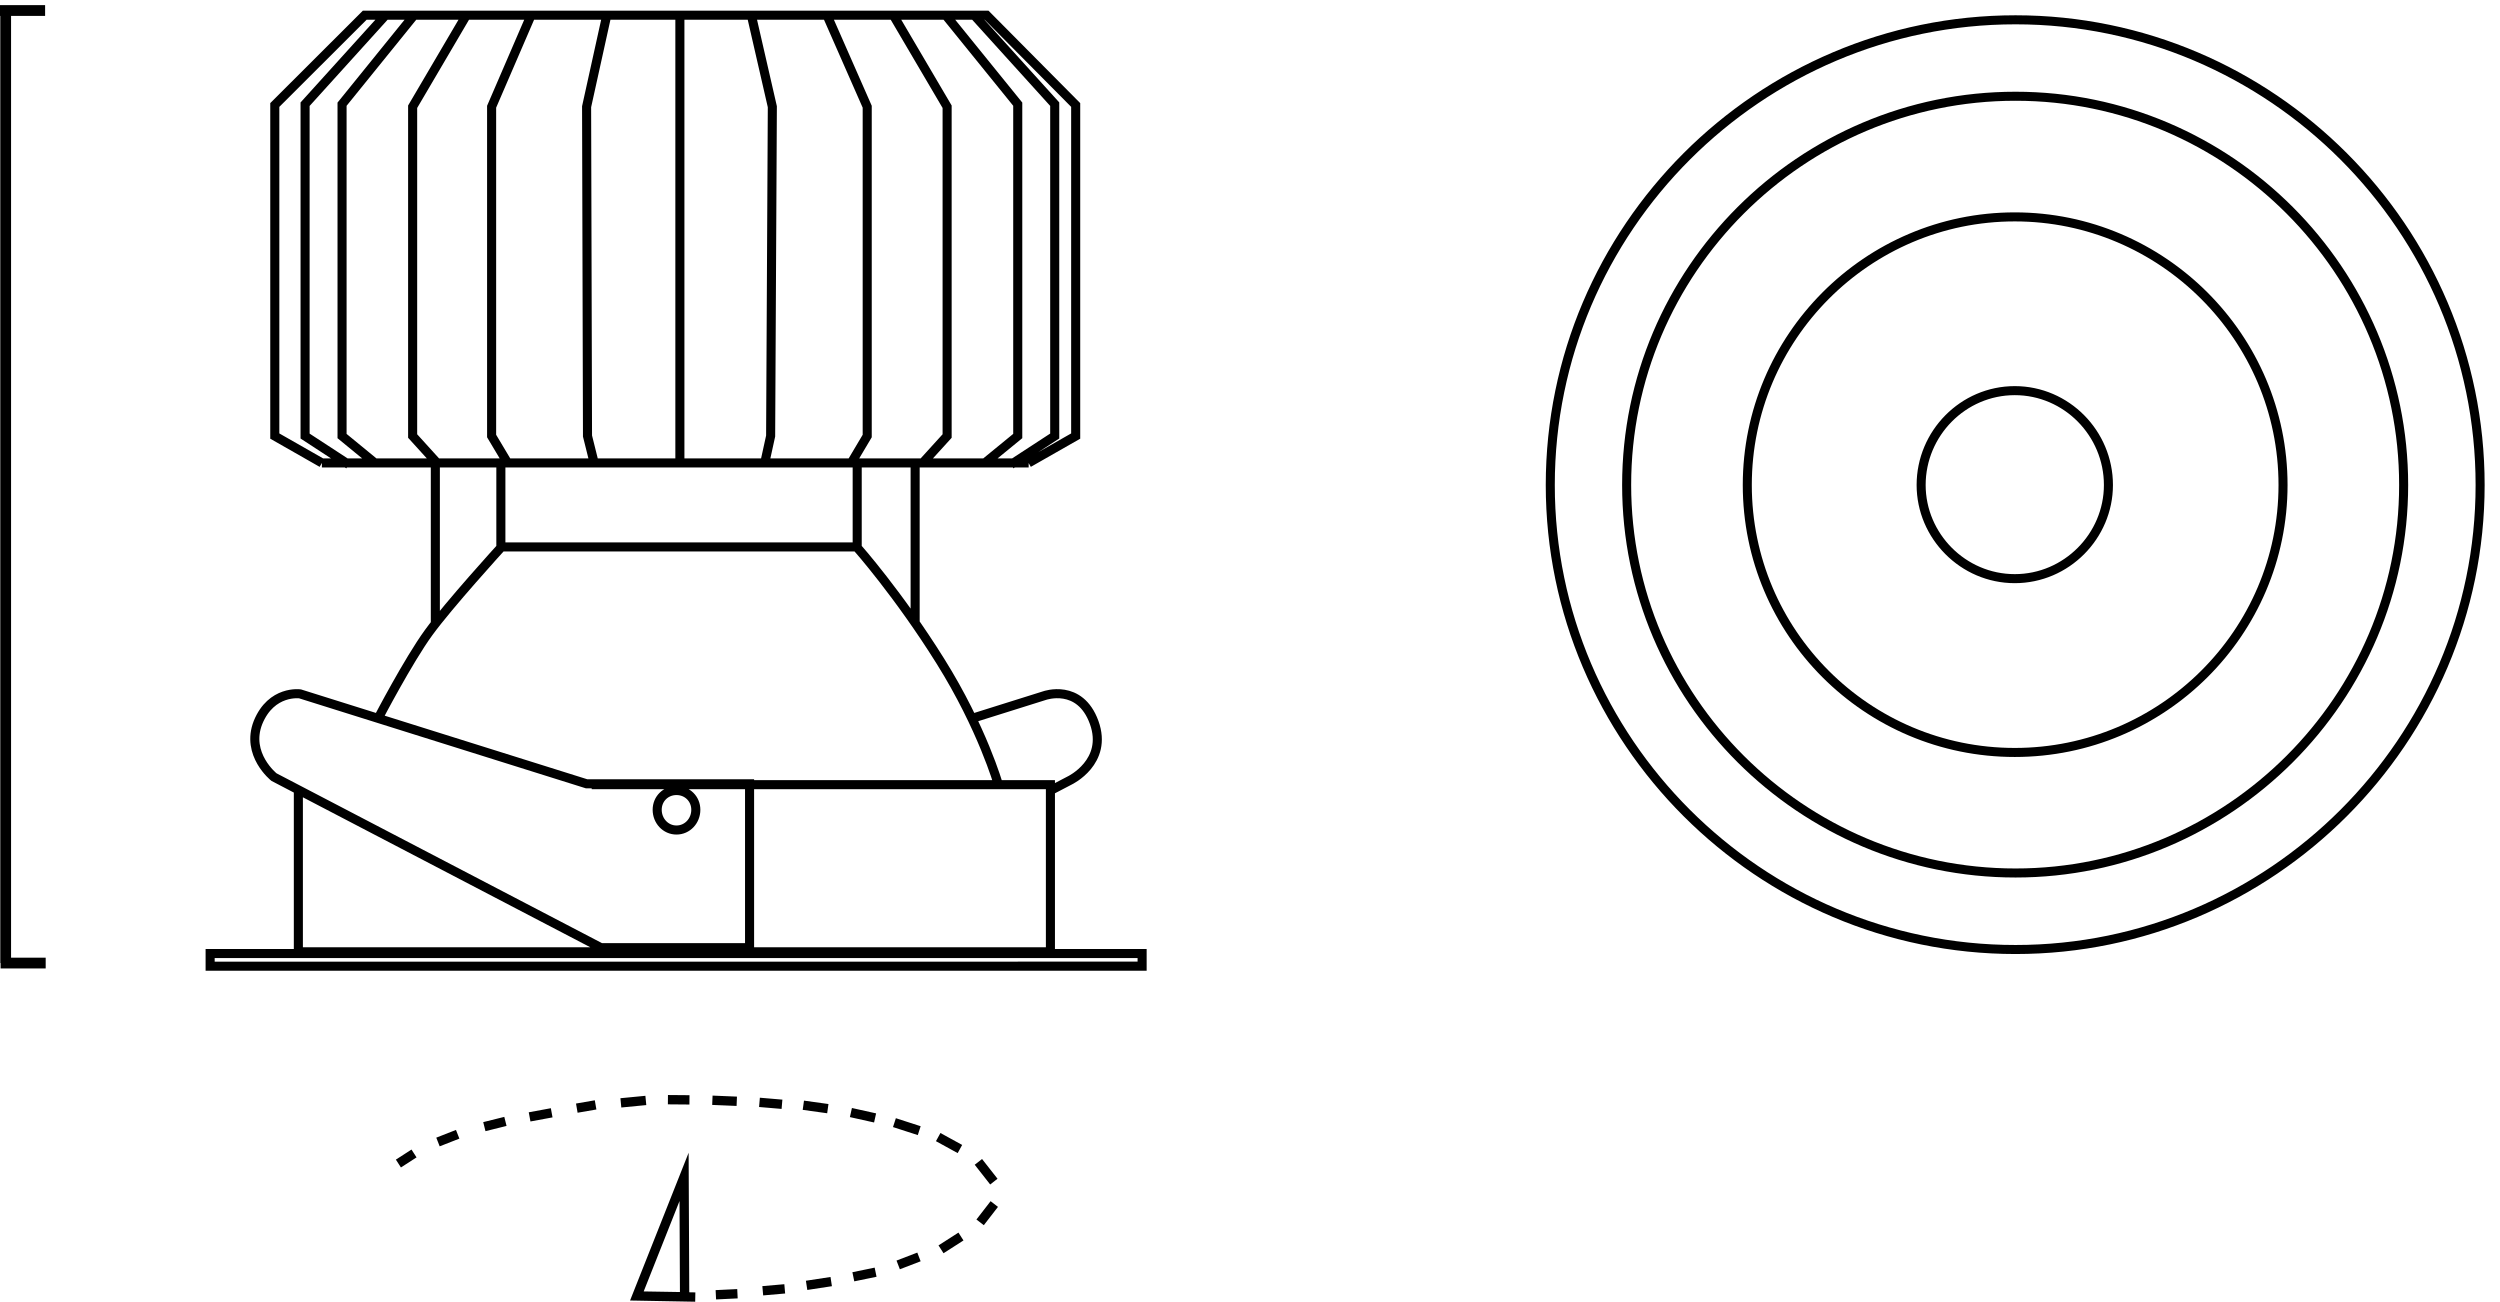 <?xml version="1.0" encoding="iso-8859-1"?>
<!-- Generator: Adobe Illustrator 15.0.0, SVG Export Plug-In . SVG Version: 6.00 Build 0)  -->
<!DOCTYPE svg PUBLIC "-//W3C//DTD SVG 1.1//EN" "http://www.w3.org/Graphics/SVG/1.1/DTD/svg11.dtd">
<svg version="1.1" id="Ebene_1" xmlns:x="http://ns.adobe.com/Extensibility/1.0/" xmlns:i="http://ns.adobe.com/AdobeIllustrator/10.0/" xmlns:graph="http://ns.adobe.com/Graphs/1.0/"
	 xmlns="http://www.w3.org/2000/svg" xmlns:xlink="http://www.w3.org/1999/xlink" xmlns:a="http://ns.adobe.com/AdobeSVGViewerExtensions/3.0/"
	 x="0px" y="0px" width="69.17px" height="36.017px" viewBox="0 0 69.17 36.017" enable-background="new 0 0 69.17 36.017"
	 xml:space="preserve">
<g>
	<path fill="none" stroke="#000000" stroke-width="0.251" stroke-miterlimit="10" d="M18.811,0.42v12.363 M26.972,0.441l2.21,2.441
		v9.182l-1.21,0.789 M20.788,0.42l0.581,2.533l-0.047,9.111l-0.163,0.743 M22.88,0.42l1.114,2.533v9.111l-0.441,0.743 M24.716,0.42
		l1.489,2.533v9.111l-0.675,0.743 M26.182,0.441l1.977,2.441v9.182l-0.908,0.743 M10.65,0.441L8.441,2.883v9.182l1.209,0.789
		 M16.789,0.42l-0.559,2.533l0.025,9.111l0.185,0.743 M14.695,0.42l-1.093,2.533v9.111l0.443,0.743 M18.717,22.965
		c-0.302,0-0.534-0.254-0.534-0.56c0-0.301,0.232-0.533,0.534-0.533c0.302,0,0.535,0.232,0.535,0.533
		C19.252,22.711,19.02,22.965,18.717,22.965z M28.459,12.808l1.303-0.743v-9.16L27.297,0.42h-8.021 M12.905,0.42l-1.488,2.533v9.111
		l0.674,0.743 M11.44,0.441L9.464,2.883v9.182l0.906,0.743 M8.906,12.808l-1.303-0.743v-9.16l2.488-2.484h9.254 M26.902,19.874
		l1.999-0.628c0,0,0.976-0.349,1.372,0.743c0.395,1.094-0.674,1.604-0.674,1.604l-0.536,0.28 M25.32,12.783v4.465 M23.717,15.132
		v-2.301 M13.858,15.132v-2.301 M12.045,12.783v4.465 M8.906,12.808h19.555 M13.835,15.132h9.904 M10.464,19.874
		c0,0,0.836-1.604,1.396-2.372c0.557-0.767,1.998-2.349,1.998-2.349 M20.739,21.687v4.533h-4.114l-9.044-4.719
		c0,0-0.791-0.627-0.442-1.512c0.371-0.905,1.163-0.791,1.163-0.791l7.927,2.488H20.739z M27.623,21.71c0,0-0.441-1.558-1.604-3.416
		c-1.162-1.86-2.301-3.142-2.301-3.142 M8.255,21.896v4.439h20.808V21.71H16.371 M5.814,26.382H31.6v0.35H5.814V26.382z"/>
</g>
<g>
	<defs>
		<rect id="SVGID_1_" x="42.342" width="26.828" height="26.818"/>
	</defs>
	<clipPath id="SVGID_2_">
		<use xlink:href="#SVGID_1_"  overflow="visible"/>
	</clipPath>
	<path clip-path="url(#SVGID_2_)" fill="none" stroke="#000000" stroke-width="0.25" stroke-miterlimit="10" d="M55.766,24.154
		c5.908,0,10.738-4.829,10.738-10.735c0-5.926-4.83-10.756-10.738-10.756c-5.93,0-10.76,4.83-10.76,10.756
		C45.006,19.325,49.836,24.154,55.766,24.154z M55.766,26.271c7.068,0,12.854-5.784,12.854-12.852
		c0-7.087-5.785-12.871-12.854-12.871c-7.09,0-12.873,5.784-12.873,12.871C42.893,20.486,48.676,26.271,55.766,26.271z
		 M55.745,16.01c1.431,0,2.591-1.181,2.591-2.591c0-1.429-1.16-2.611-2.591-2.611s-2.591,1.183-2.591,2.611
		C53.154,14.829,54.314,16.01,55.745,16.01z M55.745,20.819c4.083,0,7.422-3.316,7.422-7.399c0-4.082-3.339-7.419-7.422-7.419
		c-4.084,0-7.401,3.337-7.401,7.419C48.344,17.503,51.661,20.819,55.745,20.819z"/>
</g>
<path fill="none" stroke="#000000" stroke-width="0.298" d="M0,0.291h1.248 M0.157,0.291v26.355 M0.016,26.646h1.248"/>
<path fill="none" stroke="#000000" stroke-width="0.258" stroke-miterlimit="10" d="M11.455,31.914l-0.432,0.279 M12.663,31.383
	l-0.545,0.214 M13.984,31.027l-0.583,0.145 M15.264,30.789l-0.611,0.113 M16.479,30.57l-0.52,0.09 M17.869,30.447l-0.691,0.067
	 M19.076,30.431l-0.596-0.005 M20.385,30.47l-0.675-0.028 M21.636,30.553L21.013,30.5 M22.904,30.674l-0.677-0.094 M24.212,30.931
	l-0.669-0.149 M25.433,31.283l-0.686-0.222 M26.559,31.791l-0.601-0.33 M27.498,32.693l-0.428-0.546 M27.118,33.82l0.392-0.507
	 M26.036,34.566l0.552-0.354 M24.851,34.998l0.575-0.221 M23.61,35.326l0.616-0.127 M22.317,35.563l0.681-0.104 M21.104,35.713
	l0.608-0.053 M19.806,35.824l0.598-0.029"/>
<path fill="none" stroke="#000000" stroke-width="0.258" stroke-miterlimit="10" d="M17.621,35.857l1.616,0.03 M17.621,35.857
	l1.306-3.295l0.015,3.317L17.621,35.857z"/>
</svg>
